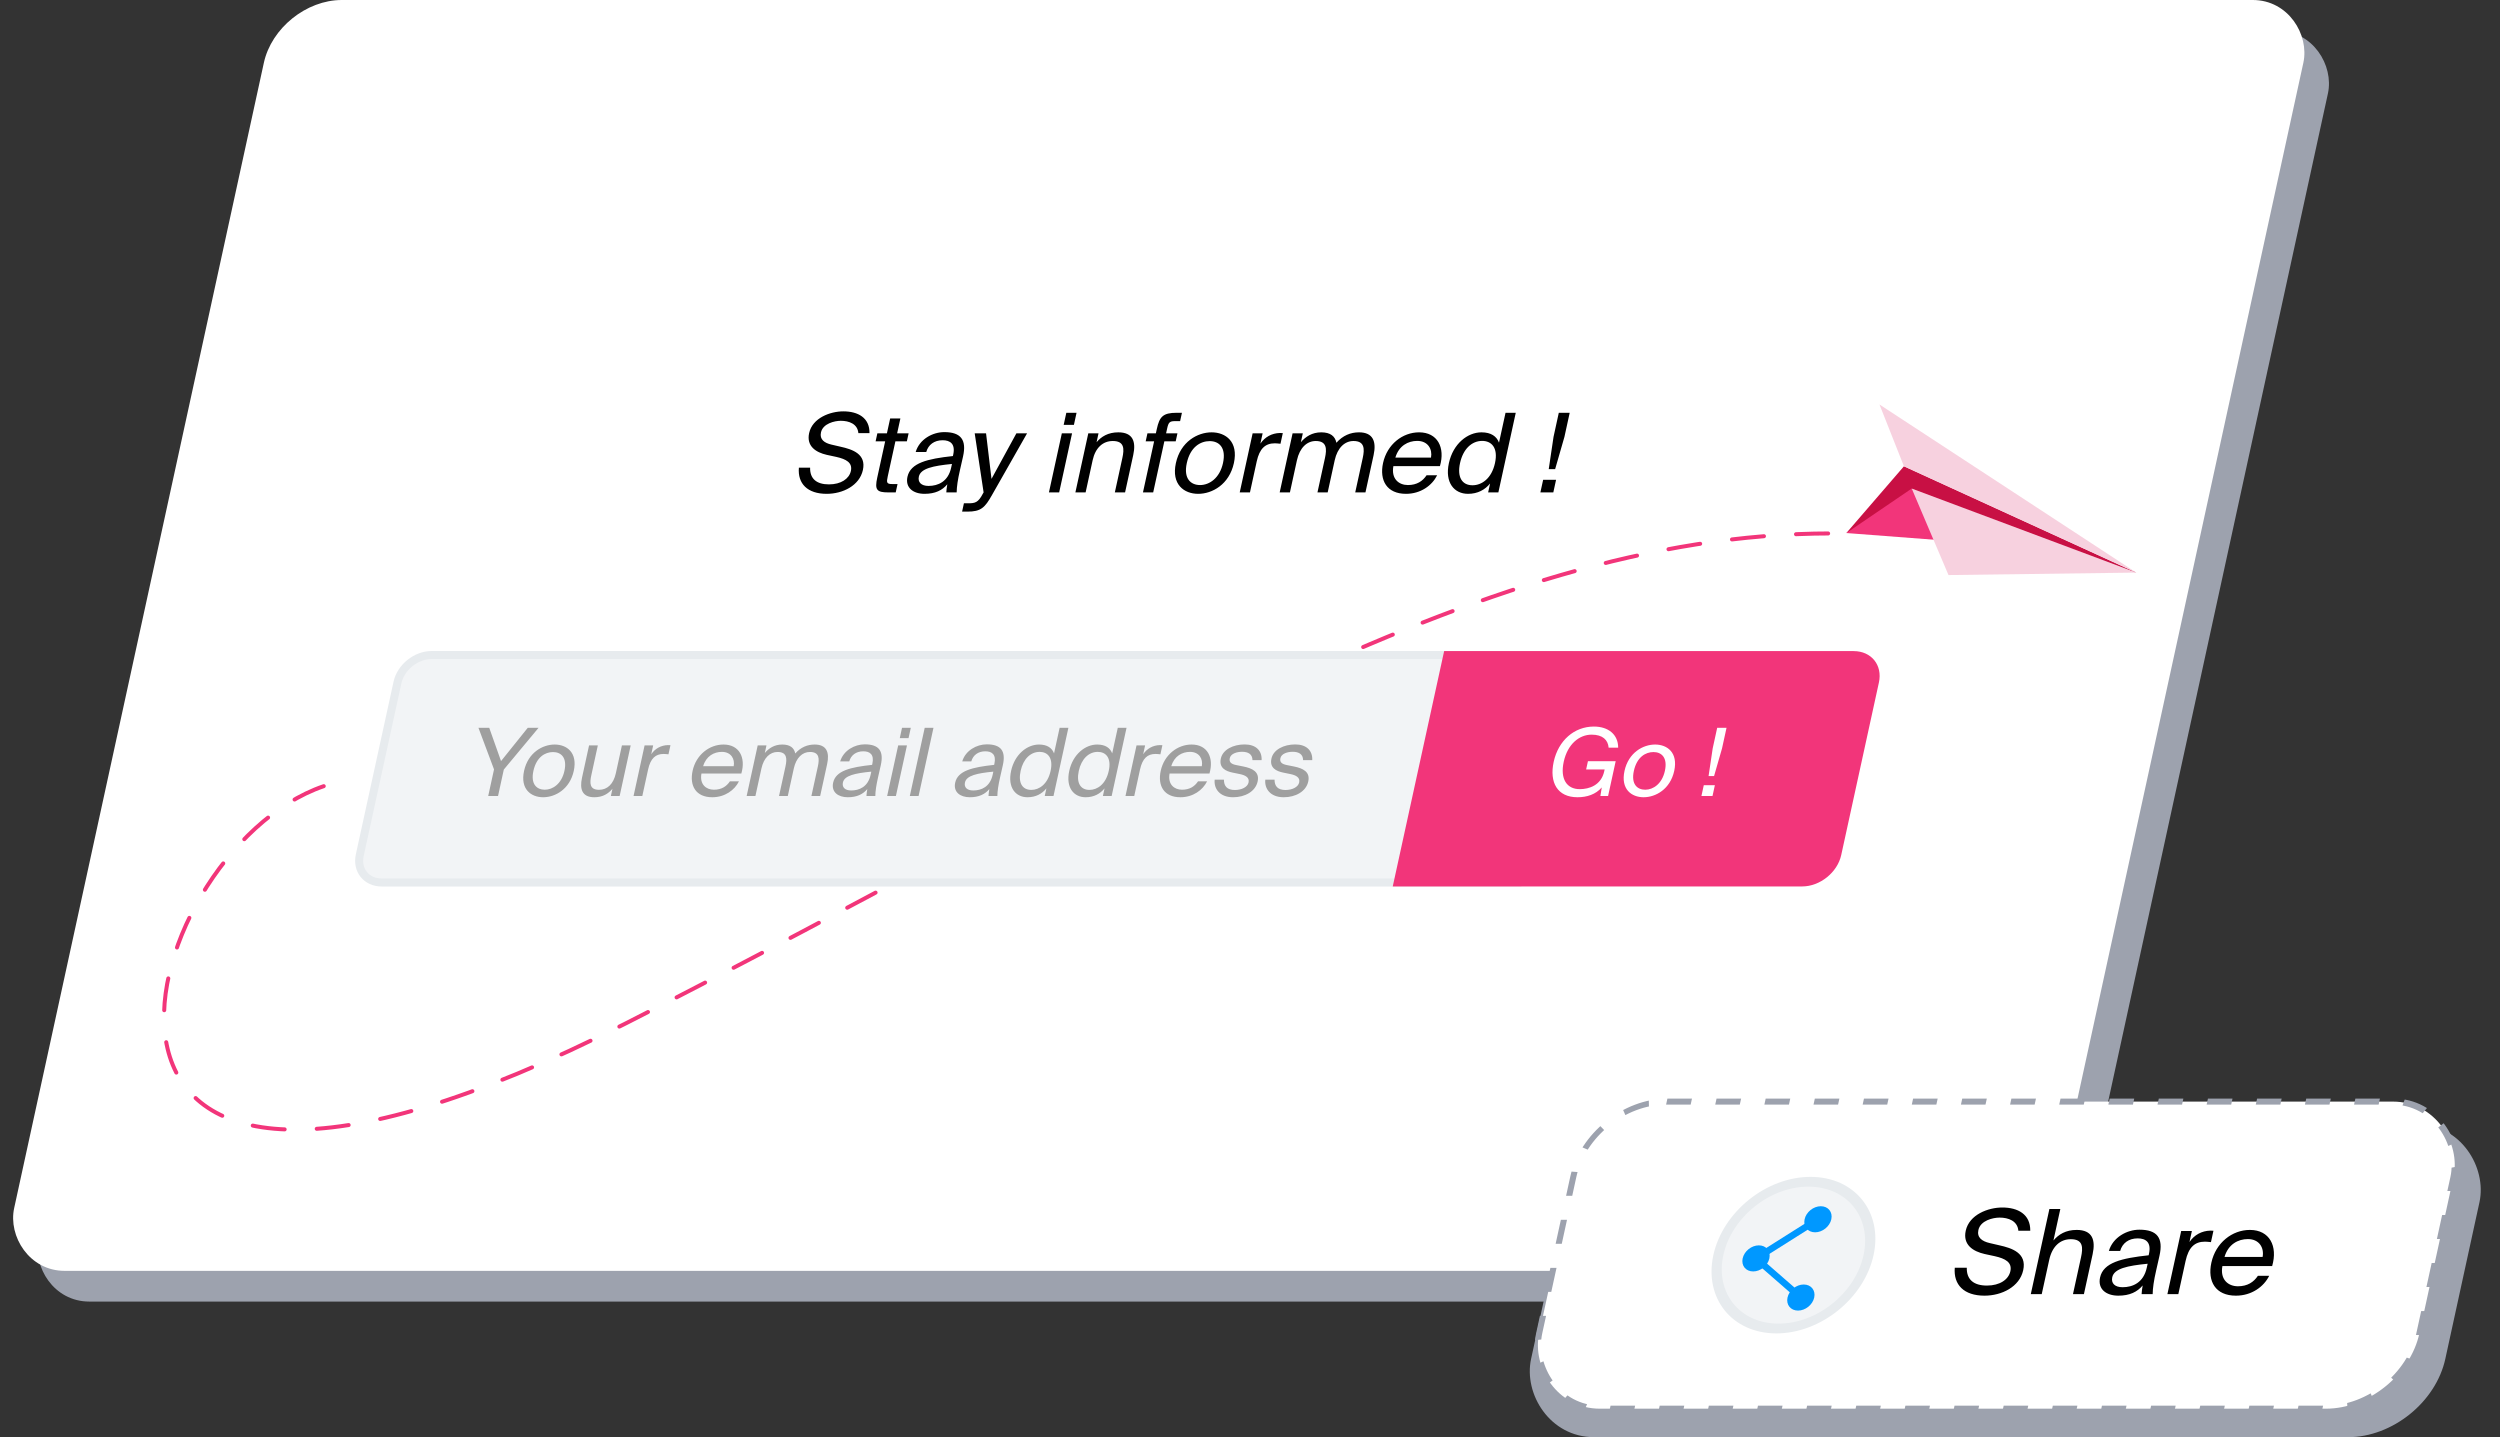 <svg width="407" height="234" viewBox="0 0 407 234" fill="none" xmlns="http://www.w3.org/2000/svg">
    <rect x="0" y="0" width="407" height="234" fill="#333333" stroke="none"/>
    <rect width="148.835" height="52.171" rx="13.043" transform="matrix(1 0 -0.213 0.977 257.596 183)"
          fill="#9DA2AE"/>
    <rect width="332.029" height="211.767" rx="10.458" transform="matrix(1 0 -0.213 0.977 49.185 5)"
          fill="#9DA2AE"/>
    <rect width="332.029" height="211.767" rx="10.458" transform="matrix(1 0 -0.213 0.977 45.185 0)"
          fill="white"/>
    <path d="M52.704 127.989C21.151 138.751 0.058 218.277 101.884 166.604C181.72 126.09 239.939 86.843 298.115 86.843"
          stroke="#F2357A" stroke-width="0.654" stroke-linecap="round" stroke-dasharray="5.23 5.23"/>
    <path d="M137.294 66.969C135.153 66.969 132.265 68.041 131.726 70.509C131.254 72.672 132.869 73.656 134.595 74.049L136.168 74.389C137.755 74.746 138.82 75.318 138.523 76.677C138.246 77.947 136.912 78.858 134.954 78.858C132.922 78.858 131.844 77.929 131.887 76.141H130.057C129.839 78.733 131.452 80.396 134.581 80.396C137.217 80.396 139.925 79.055 140.48 76.516C141.05 73.906 138.78 73.155 136.842 72.726L135.379 72.386C134.212 72.118 133.403 71.546 133.653 70.401C133.969 68.953 135.86 68.506 136.885 68.506C138.221 68.506 139.613 69.007 139.742 70.509H141.554C141.588 68.006 139.673 66.969 137.294 66.969ZM144.917 68.131L144.39 70.544H142.834L142.549 71.85H144.105L142.816 77.75C142.379 79.752 142.728 80.164 144.613 80.164H145.821L146.118 78.805H145.276C144.324 78.805 144.306 78.555 144.525 77.553L145.77 71.85H147.637L147.922 70.544H146.055L146.582 68.131H144.917ZM147.733 77.625C147.347 79.395 148.665 80.396 150.514 80.396C152.252 80.396 153.402 79.824 154.221 78.841C154.114 79.413 154.083 79.806 154.06 80.164H155.744C155.76 79.252 155.91 78.143 156.28 76.534L156.783 74.317C157.391 71.617 156.442 70.348 153.733 70.348C151.812 70.348 149.691 71.51 149.073 73.584H150.794C151.125 72.404 152.09 71.671 153.463 71.671C154.689 71.671 155.566 72.261 155.184 74.013L155.133 74.246C150.991 74.692 148.229 75.354 147.733 77.625ZM154.98 75.533L154.847 76.141C154.351 78.411 152.717 79.109 151.161 79.109C149.971 79.109 149.39 78.501 149.59 77.589C149.879 76.266 151.894 75.837 154.98 75.533ZM167.209 70.544H165.471L161.416 77.964L160.529 70.544H158.681L160.131 80.164L160.014 80.36C159.247 81.862 158.701 81.934 157.603 81.934H156.926L156.629 83.293H157.489C159.685 83.293 160.334 82.667 161.505 80.575L167.209 70.544ZM175.262 67.201H173.597L173.167 69.168H174.833L175.262 67.201ZM174.532 70.544H172.867L170.766 80.164H172.431L174.532 70.544ZM178.523 71.993L178.839 70.544H177.174L175.073 80.164H176.738L177.878 74.943C178.327 72.887 179.554 71.796 181.164 71.796C183.068 71.796 183.043 73.083 182.719 74.567L181.496 80.164H183.162L184.489 74.085C184.97 71.885 184.438 70.384 182.058 70.384C180.393 70.384 179.289 71.081 178.523 71.993ZM188.327 69.847L188.175 70.544H186.802L186.517 71.85H187.89L186.074 80.164H187.739L189.555 71.85H191.403L191.688 70.544H189.84L190.012 69.758C190.231 68.757 190.42 68.56 191.298 68.56H192.122L192.419 67.201H191.559C189.326 67.201 188.764 67.845 188.327 69.847ZM200.878 75.39C201.639 71.903 199.537 70.384 197.249 70.384C194.962 70.384 192.196 71.903 191.434 75.39C190.673 78.876 192.775 80.396 195.063 80.396C197.35 80.396 200.116 78.876 200.878 75.39ZM195.375 78.966C193.874 78.966 192.651 77.947 193.21 75.39C193.784 72.761 195.436 71.814 196.937 71.814C198.438 71.814 199.661 72.833 199.103 75.39C198.564 77.857 196.876 78.966 195.375 78.966ZM208.462 72.243L208.84 70.509C208.661 70.491 208.515 70.491 208.35 70.491C207.061 70.527 205.922 71.135 205.19 72.225L205.557 70.544H203.928L201.827 80.164H203.492L204.594 75.122C205.054 73.012 206.007 72.171 207.544 72.171C207.818 72.171 208.122 72.207 208.462 72.243ZM209.998 80.164L211.138 74.943C211.587 72.887 212.777 71.796 214.204 71.796C216.016 71.796 216.028 73.083 215.704 74.567L214.482 80.164H216.147L217.287 74.943C217.736 72.887 218.926 71.796 220.353 71.796C222.165 71.796 222.177 73.083 221.853 74.567L220.631 80.164H222.296L223.624 74.085C224.104 71.885 223.535 70.384 221.248 70.384C219.875 70.384 218.609 70.902 217.564 72.082C217.355 71.027 216.599 70.384 215.099 70.384C213.616 70.384 212.549 71.081 211.782 71.993L212.099 70.544H210.433L208.332 80.164H209.998ZM226.842 75.89H234.419C235.302 72.851 234.029 70.384 231.028 70.384C228.338 70.384 225.826 72.332 225.162 75.372C224.541 78.215 225.785 80.396 228.896 80.396C231.293 80.396 233.146 79.037 233.966 77.374H232.246C231.618 78.322 230.672 78.966 229.208 78.966C227.744 78.966 226.462 77.964 226.842 75.89ZM227.165 74.496C227.733 72.565 229.241 71.778 230.723 71.778C232.48 71.778 233.226 73.137 232.966 74.496H227.165ZM245.1 67.201L244.038 72.064C243.656 71.045 242.757 70.384 241.184 70.384C238.933 70.384 236.572 72.225 235.881 75.39C235.186 78.572 236.746 80.396 238.997 80.396C240.571 80.396 241.758 79.734 242.585 78.715L242.269 80.164H243.934L246.765 67.201H245.1ZM241.3 71.778C242.782 71.778 243.939 72.851 243.384 75.39C242.83 77.929 241.205 79.001 239.722 79.001C238.02 79.001 237.193 77.678 237.693 75.39C238.193 73.101 239.598 71.778 241.3 71.778ZM252.134 76.373H253.177L254.691 71.117L255.546 67.201H253.771L252.916 71.117L252.134 76.373ZM250.775 80.164H252.88L253.329 78.108H251.224L250.775 80.164Z"
          fill="black"/>
    <path d="M70.261 106.637H255.23L247.142 143.673H62.172C59.646 143.673 58.034 141.672 58.574 139.203L64.71 111.107C65.249 108.638 67.734 106.637 70.261 106.637Z"
          fill="#F2F4F6" stroke="#E7EBEE" stroke-width="1.307"/>
    <path d="M235.106 105.999H301.774C304.662 105.999 306.503 108.286 305.887 111.107L299.751 139.203C299.134 142.024 296.294 144.312 293.406 144.312H226.739L235.106 105.999Z"
          fill="#F2357A"/>
    <path d="M263.438 121.715C263.436 119.57 261.835 118.283 259.482 118.283C256.282 118.283 253.697 120.566 252.943 124.014C252.204 127.401 253.548 129.792 256.827 129.792C258.348 129.792 259.782 129.332 260.767 128.198L260.541 129.593H261.796L263.034 123.922H258.517L258.222 125.271H261.234L261.17 125.562C260.668 127.861 258.699 128.474 257.177 128.474C255.075 128.474 253.962 126.819 254.575 124.014C255.204 121.133 257.107 119.601 259.115 119.601C260.935 119.601 261.779 120.474 261.885 121.715H263.438ZM272.565 125.501C273.217 122.512 271.415 121.21 269.455 121.21C267.494 121.21 265.123 122.512 264.47 125.501C263.818 128.489 265.619 129.792 267.58 129.792C269.541 129.792 271.912 128.489 272.565 125.501ZM267.848 128.566C266.562 128.566 265.513 127.692 265.992 125.501C266.484 123.248 267.901 122.436 269.187 122.436C270.473 122.436 271.522 123.309 271.043 125.501C270.581 127.616 269.134 128.566 267.848 128.566ZM278.155 126.344H279.05L280.347 121.838L281.08 118.482H279.559L278.826 121.838L278.155 126.344ZM276.991 129.593H278.795L279.18 127.83H277.376L276.991 129.593Z"
          fill="white"/>
    <path d="M79.647 118.482H77.89L80.427 125.256L79.479 129.593H81.079L82.02 125.286L87.679 118.482H85.922L81.568 123.907L79.647 118.482ZM93.411 125.501C94.064 122.512 92.262 121.21 90.301 121.21C88.341 121.21 85.97 122.512 85.317 125.501C84.664 128.489 86.466 129.792 88.427 129.792C90.388 129.792 92.759 128.489 93.411 125.501ZM88.695 128.566C87.409 128.566 86.36 127.692 86.839 125.501C87.331 123.248 88.747 122.436 90.034 122.436C91.32 122.436 92.368 123.309 91.89 125.501C91.428 127.616 89.981 128.566 88.695 128.566ZM99.706 128.413L99.449 129.593H100.876L102.677 121.348H101.249L100.259 125.884C99.874 127.646 98.87 128.581 97.52 128.581C95.968 128.581 95.989 127.478 96.267 126.206L97.328 121.348H95.9L94.749 126.619C94.337 128.504 94.793 129.792 96.754 129.792C98.15 129.792 99.049 129.194 99.706 128.413ZM108.827 122.803L109.152 121.317C108.998 121.302 108.873 121.302 108.732 121.302C107.627 121.332 106.65 121.853 106.023 122.788L106.337 121.348H104.941L103.141 129.593H104.568L105.512 125.271C105.907 123.462 106.723 122.742 108.041 122.742C108.276 122.742 108.536 122.773 108.827 122.803ZM114.196 125.93H120.69C121.447 123.325 120.356 121.21 117.784 121.21C115.478 121.21 113.325 122.88 112.756 125.485C112.223 127.922 113.29 129.792 115.956 129.792C118.011 129.792 119.599 128.627 120.302 127.202H118.828C118.29 128.014 117.479 128.566 116.224 128.566C114.969 128.566 113.87 127.708 114.196 125.93ZM114.473 124.734C114.96 123.079 116.252 122.405 117.523 122.405C119.028 122.405 119.668 123.57 119.445 124.734H114.473ZM122.981 129.593L123.959 125.118C124.343 123.355 125.363 122.42 126.587 122.42C128.14 122.42 128.15 123.524 127.872 124.796L126.824 129.593H128.252L129.229 125.118C129.614 123.355 130.634 122.42 131.857 122.42C133.41 122.42 133.42 123.524 133.143 124.796L132.095 129.593H133.522L134.66 124.382C135.072 122.497 134.585 121.21 132.624 121.21C131.447 121.21 130.362 121.654 129.467 122.666C129.288 121.761 128.639 121.21 127.353 121.21C126.083 121.21 125.168 121.807 124.511 122.589L124.782 121.348H123.354L121.554 129.593H122.981ZM135.636 127.416C135.304 128.934 136.434 129.792 138.019 129.792C139.509 129.792 140.495 129.301 141.196 128.458C141.105 128.949 141.078 129.286 141.058 129.593H142.502C142.515 128.811 142.645 127.861 142.961 126.482L143.392 124.581C143.913 122.267 143.1 121.179 140.778 121.179C139.131 121.179 137.314 122.175 136.784 123.953H138.259C138.542 122.941 139.37 122.313 140.546 122.313C141.597 122.313 142.35 122.819 142.022 124.321L141.978 124.52C138.428 124.903 136.061 125.47 135.636 127.416ZM141.847 125.623L141.733 126.144C141.308 128.091 139.907 128.688 138.574 128.688C137.554 128.688 137.056 128.167 137.227 127.386C137.474 126.252 139.202 125.884 141.847 125.623ZM148.279 118.482H146.851L146.483 120.168H147.911L148.279 118.482ZM147.653 121.348H146.225L144.425 129.593H145.852L147.653 121.348ZM149.544 129.593L151.971 118.482H150.543L148.116 129.593H149.544ZM155.504 127.416C155.173 128.934 156.303 129.792 157.887 129.792C159.377 129.792 160.363 129.301 161.065 128.458C160.973 128.949 160.947 129.286 160.927 129.593H162.37C162.384 128.811 162.513 127.861 162.83 126.482L163.261 124.581C163.782 122.267 162.968 121.179 160.647 121.179C159 121.179 157.182 122.175 156.653 123.953H158.127C158.411 122.941 159.238 122.313 160.415 122.313C161.466 122.313 162.218 122.819 161.89 124.321L161.847 124.52C158.296 124.903 155.929 125.47 155.504 127.416ZM161.715 125.623L161.602 126.144C161.176 128.091 159.775 128.688 158.442 128.688C157.422 128.688 156.924 128.167 157.095 127.386C157.343 126.252 159.07 125.884 161.715 125.623ZM172.508 118.482L171.598 122.65C171.271 121.777 170.5 121.21 169.151 121.21C167.222 121.21 165.199 122.788 164.606 125.501C164.011 128.229 165.348 129.792 167.277 129.792C168.626 129.792 169.644 129.225 170.353 128.351L170.081 129.593H171.509L173.935 118.482H172.508ZM169.251 122.405C170.522 122.405 171.513 123.325 171.038 125.501C170.563 127.677 169.17 128.596 167.899 128.596C166.44 128.596 165.731 127.462 166.159 125.501C166.588 123.539 167.792 122.405 169.251 122.405ZM181.975 118.482L181.065 122.65C180.738 121.777 179.967 121.21 178.618 121.21C176.689 121.21 174.666 122.788 174.073 125.501C173.478 128.229 174.815 129.792 176.744 129.792C178.093 129.792 179.111 129.225 179.82 128.351L179.548 129.593H180.976L183.402 118.482H181.975ZM178.718 122.405C179.989 122.405 180.98 123.325 180.505 125.501C180.03 127.677 178.637 128.596 177.366 128.596C175.907 128.596 175.198 127.462 175.626 125.501C176.055 123.539 177.259 122.405 178.718 122.405ZM188.914 122.803L189.238 121.317C189.085 121.302 188.959 121.302 188.818 121.302C187.714 121.332 186.737 121.853 186.109 122.788L186.424 121.348H185.028L183.227 129.593H184.655L185.598 125.271C185.993 123.462 186.81 122.742 188.127 122.742C188.362 122.742 188.622 122.773 188.914 122.803ZM190.407 125.93H196.901C197.658 123.325 196.567 121.21 193.995 121.21C191.689 121.21 189.536 122.88 188.967 125.485C188.434 127.922 189.501 129.792 192.167 129.792C194.222 129.792 195.81 128.627 196.513 127.202H195.039C194.501 128.014 193.69 128.566 192.435 128.566C191.18 128.566 190.081 127.708 190.407 125.93ZM190.684 124.734C191.17 123.079 192.463 122.405 193.733 122.405C195.239 122.405 195.879 123.57 195.656 124.734H190.684ZM203.902 123.754H205.392C205.467 122.19 204.445 121.194 202.626 121.194C200.759 121.194 199.069 122.037 198.751 123.493C198.416 125.026 199.557 125.547 200.652 125.777L201.854 126.022C202.723 126.206 203.446 126.558 203.266 127.386C203.098 128.152 202.119 128.612 201.037 128.612C199.782 128.612 199.245 127.983 199.256 126.926H197.75C197.592 128.367 198.536 129.792 200.748 129.792C202.677 129.792 204.387 128.857 204.742 127.232C205.09 125.639 203.865 125.072 202.391 124.78L201.249 124.551C200.467 124.397 200.064 124.091 200.207 123.432C200.371 122.681 201.376 122.39 202.208 122.39C203.196 122.39 203.897 122.773 203.902 123.754ZM212.143 123.754H213.634C213.708 122.19 212.687 121.194 210.867 121.194C209 121.194 207.31 122.037 206.992 123.493C206.658 125.026 207.799 125.547 208.894 125.777L210.095 126.022C210.965 126.206 211.688 126.558 211.507 127.386C211.34 128.152 210.361 128.612 209.278 128.612C208.024 128.612 207.486 127.983 207.498 126.926H205.992C205.834 128.367 206.778 129.792 208.989 129.792C210.919 129.792 212.629 128.857 212.984 127.232C213.332 125.639 212.107 125.072 210.633 124.78L209.491 124.551C208.709 124.397 208.305 124.091 208.449 123.432C208.613 122.681 209.618 122.39 210.449 122.39C211.437 122.39 212.138 122.773 212.143 123.754Z"
          fill="#9F9F9F"/>
    <path d="M309.961 75.912L300.585 86.778L309.851 83.96L347.787 93.217L309.961 75.912Z" fill="#C81044"/>
    <path d="M300.586 86.778L311.23 79.534L316.387 87.986L300.586 86.778Z" fill="#F2357A"/>
    <path d="M317.215 93.62L347.786 93.218L311.229 79.535L317.215 93.62Z" fill="#F7D1DF"/>
    <path d="M309.96 75.912L347.786 93.217L305.979 65.851L309.96 75.912Z" fill="#F7D1DF"/>
    <rect x="0.393" y="0.488" width="143.299" height="51.171" rx="12.543"
          transform="matrix(1 0 -0.213 0.977 258.515 178.863)" fill="white"/>
    <circle r="12.227" transform="matrix(1 0 -0.213 0.977 291.974 204.336)" fill="#F2F4F6" stroke="#E7EBEE"
            stroke-width="1.63"/>
    <circle r="2.174" transform="matrix(1 0 -0.213 0.977 295.964 198.497)" fill="#0098FF"/>
    <circle r="2.174" transform="matrix(1 0 -0.213 0.977 293.181 211.24)" fill="#0098FF"/>
    <circle r="2.174" transform="matrix(1 0 -0.213 0.977 285.878 204.867)" fill="#0098FF"/>
    <path d="M295.963 198.499L285.876 204.87L293.18 211.241" stroke="#0098FF" stroke-width="1.087"/>
    <path d="M325.974 196.581C323.685 196.581 320.597 197.728 320.021 200.365C319.516 202.678 321.243 203.729 323.088 204.15L324.769 204.513C326.466 204.895 327.604 205.507 327.287 206.959C326.991 208.316 325.565 209.291 323.471 209.291C321.3 209.291 320.147 208.297 320.193 206.386H318.237C318.003 209.157 319.728 210.935 323.073 210.935C325.891 210.935 328.786 209.501 329.379 206.787C329.988 203.997 327.562 203.194 325.49 202.735L323.926 202.372C322.678 202.085 321.814 201.474 322.081 200.251C322.419 198.702 324.441 198.225 325.536 198.225C326.964 198.225 328.452 198.76 328.59 200.365H330.527C330.564 197.689 328.517 196.581 325.974 196.581ZM334.301 201.952L335.42 196.829H333.64L330.613 210.686H332.394L333.613 205.105C334.093 202.907 335.404 201.741 337.125 201.741C339.16 201.741 339.133 203.118 338.787 204.704L337.48 210.686H339.261L340.68 204.188C341.193 201.837 340.624 200.231 338.081 200.231C336.301 200.231 335.121 200.977 334.301 201.952ZM341.89 207.972C341.477 209.865 342.887 210.935 344.863 210.935C346.721 210.935 347.95 210.323 348.826 209.272C348.712 209.884 348.679 210.304 348.654 210.686H350.454C350.471 209.712 350.632 208.527 351.027 206.806L351.564 204.436C352.214 201.55 351.2 200.193 348.304 200.193C346.25 200.193 343.983 201.436 343.323 203.653H345.162C345.516 202.391 346.548 201.608 348.015 201.608C349.326 201.608 350.264 202.238 349.855 204.111L349.801 204.36C345.373 204.838 342.421 205.545 341.89 207.972ZM349.637 205.736L349.495 206.386C348.965 208.813 347.218 209.559 345.555 209.559C344.283 209.559 343.662 208.909 343.875 207.934C344.184 206.52 346.338 206.061 349.637 205.736ZM359.944 202.219L360.349 200.365C360.158 200.346 360.001 200.346 359.825 200.346C358.447 200.384 357.23 201.034 356.447 202.2L356.839 200.403H355.098L352.852 210.686H354.632L355.81 205.296C356.302 203.041 357.32 202.143 358.963 202.143C359.257 202.143 359.581 202.181 359.944 202.219ZM361.806 206.118H369.906C370.85 202.869 369.49 200.231 366.281 200.231C363.405 200.231 360.72 202.315 360.01 205.564C359.347 208.603 360.676 210.935 364.002 210.935C366.565 210.935 368.545 209.482 369.423 207.705H367.583C366.912 208.718 365.901 209.406 364.336 209.406C362.771 209.406 361.4 208.336 361.806 206.118ZM362.152 204.628C362.759 202.563 364.371 201.722 365.955 201.722C367.834 201.722 368.632 203.175 368.353 204.628H362.152Z"
          fill="black"/>
    <rect x="0.393" y="0.488" width="143.299" height="51.171" rx="12.543"
          transform="matrix(1 0 -0.213 0.977 258.515 178.863)" stroke="#9DA2AE" stroke-dasharray="4 4"/>
</svg>
